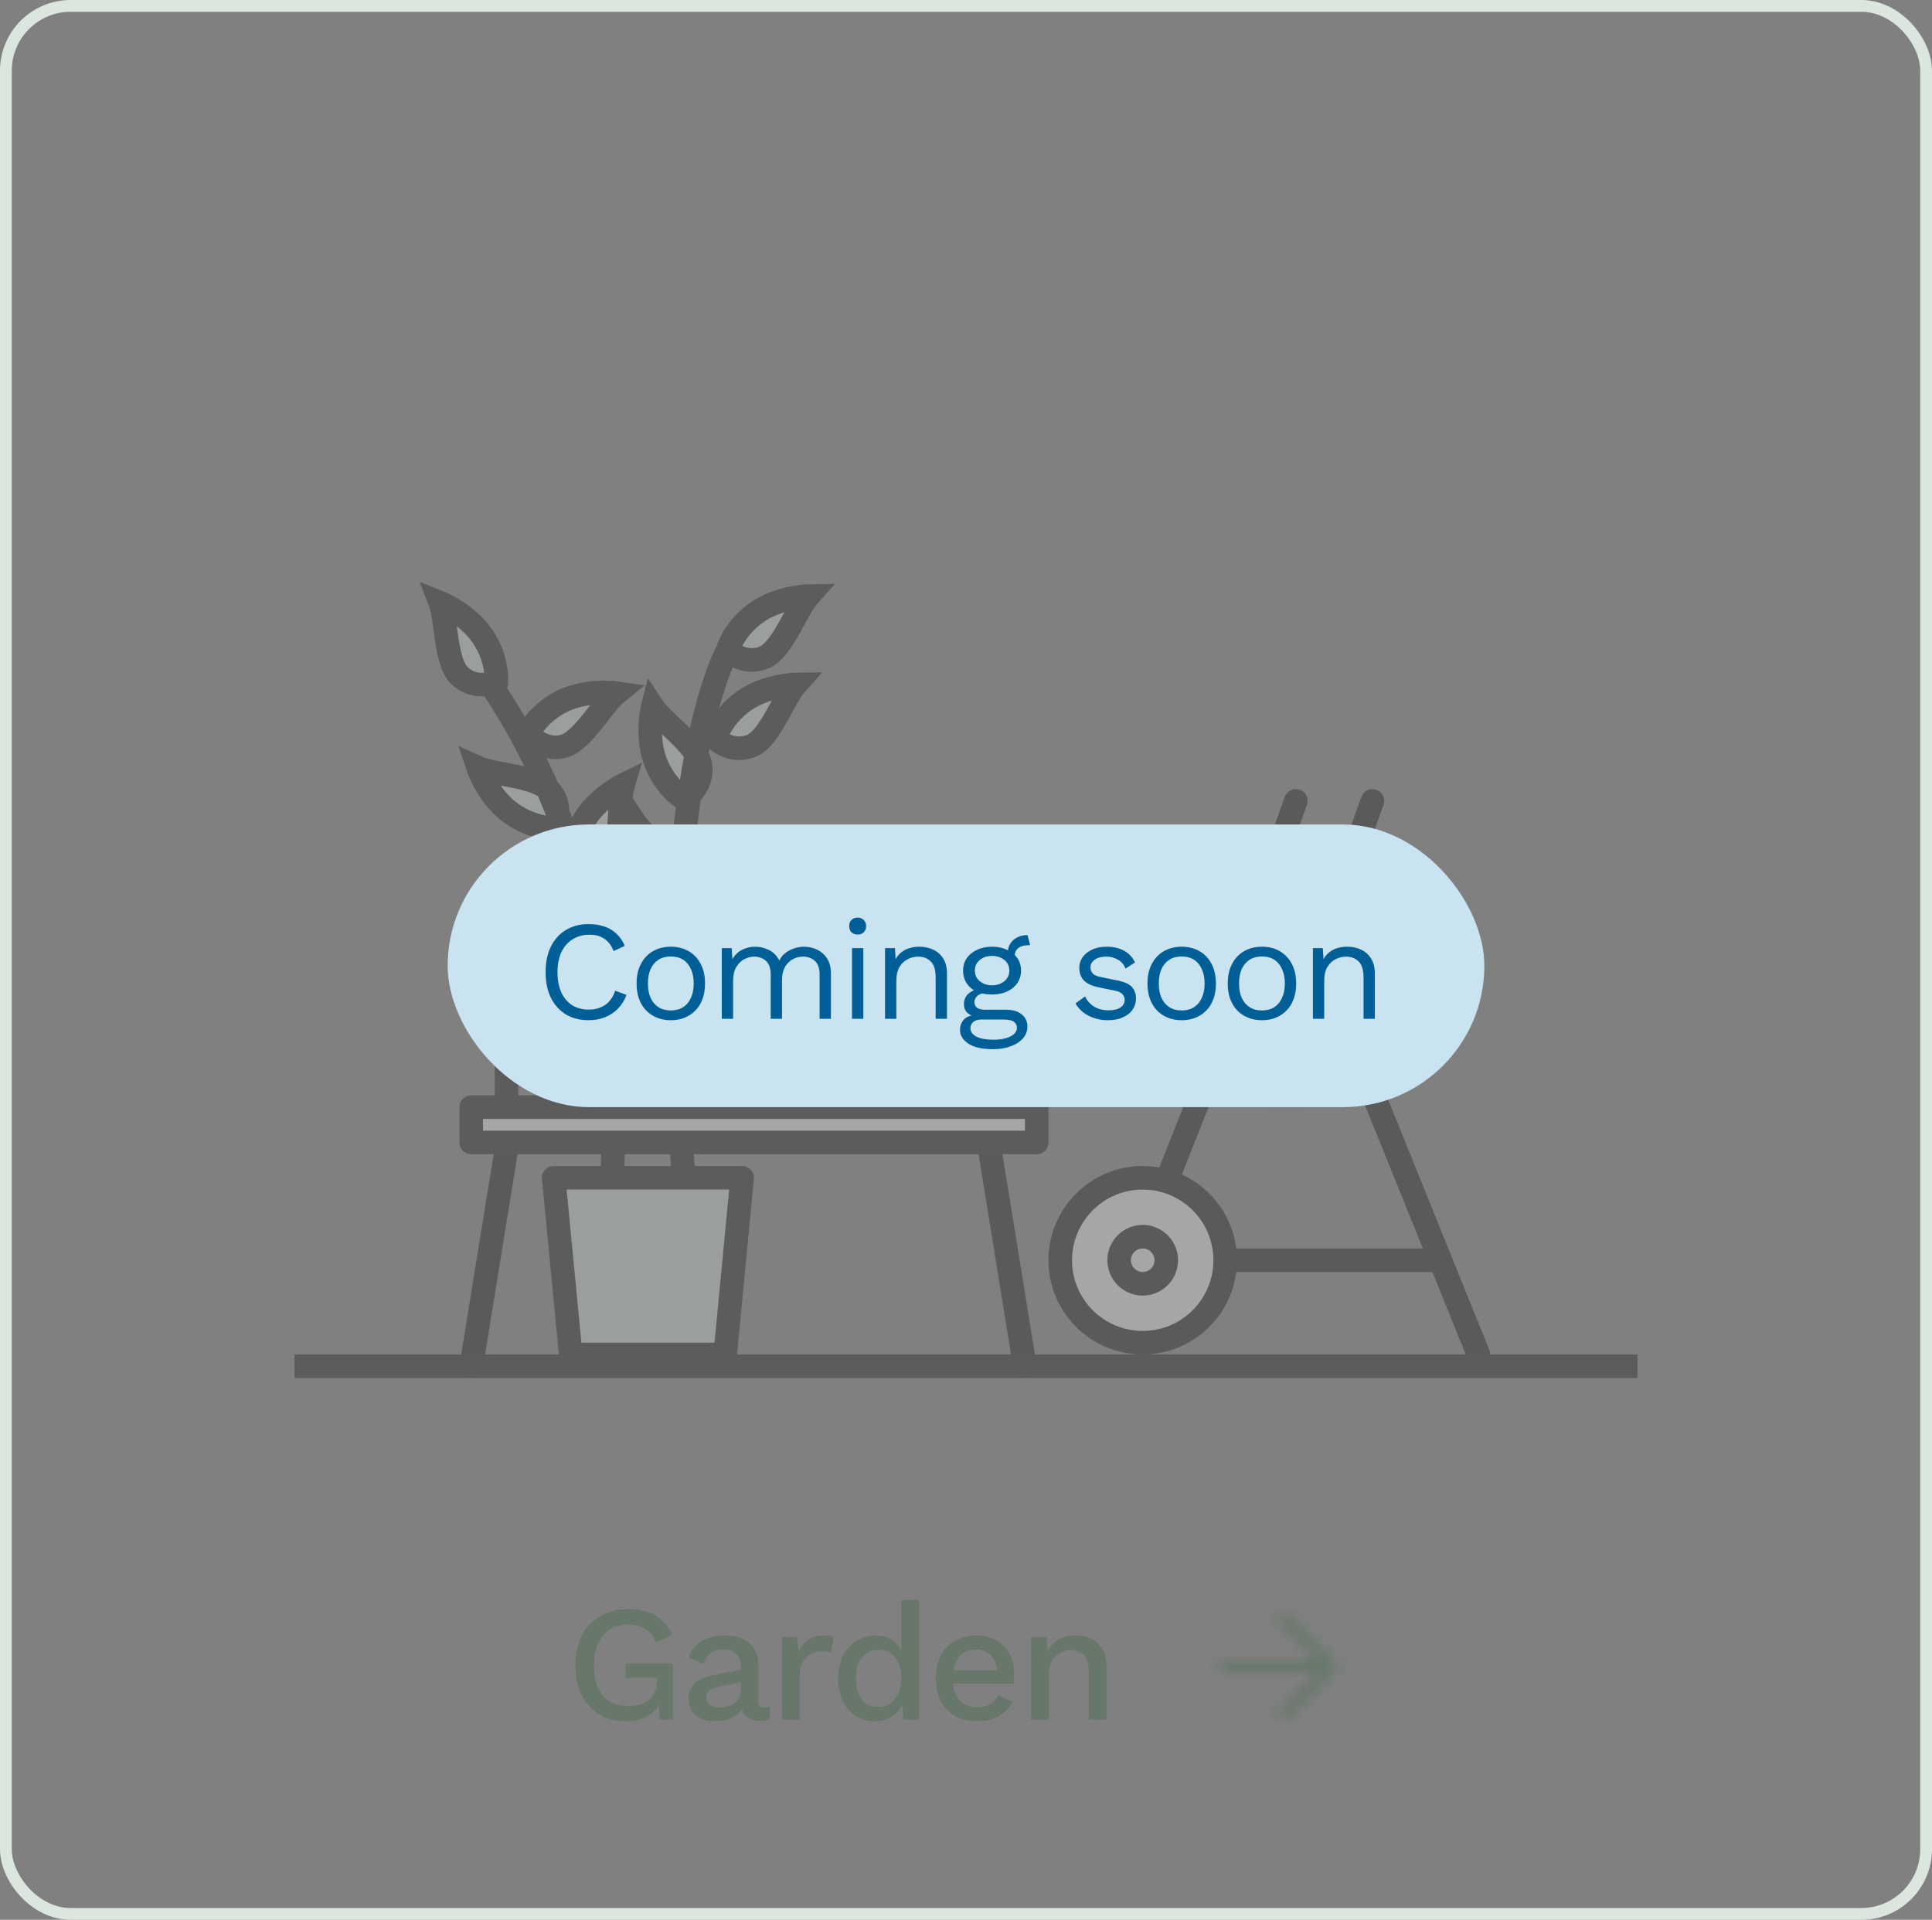 <svg width="164" height="163" viewBox="0 0 164 163" fill="none" xmlns="http://www.w3.org/2000/svg">
<rect x="0" y="0" width="164" height="163" fill="#808080" stroke="none"/>
<rect x="0.5" y="0.5" width="163" height="162" rx="5.5" stroke="#DBE7DE"/>
<g opacity="0.3">
<path d="M54.985 80.871C54.667 80.531 52.976 80.08 51.772 81.219C50.568 82.358 50.479 85.91 49.889 87.243C49.889 87.243 52.172 86.463 53.592 84.624C55.011 82.785 54.985 80.871 54.985 80.871Z" fill="#DBE7DE" stroke="#0A0807" stroke-width="2" stroke-miterlimit="10"/>
<path d="M57.423 88.862C57.013 89.082 56.14 90.598 56.928 92.056C57.717 93.513 61.125 94.519 62.26 95.433C62.26 95.433 62.097 93.027 60.688 91.18C59.279 89.332 57.423 88.862 57.423 88.862Z" fill="#DBE7DE" stroke="#0A0807" stroke-width="2" stroke-miterlimit="10"/>
<path d="M55.74 82.937C55.927 82.511 57.37 81.521 58.885 82.193C60.4 82.865 61.67 86.184 62.671 87.243C62.671 87.243 60.259 87.27 58.307 86.01C56.354 84.751 55.74 82.937 55.74 82.937Z" fill="#DBE7DE" stroke="#0A0807" stroke-width="2" stroke-miterlimit="10"/>
<path d="M57.702 88.455C57.344 87.019 56.241 83.435 54.693 80.585" stroke="#0A0807" stroke-width="2" stroke-linecap="round" stroke-linejoin="round"/>
<path d="M42.136 57.811C41.8 58.133 40.088 58.497 38.945 57.297C37.801 56.098 37.896 52.545 37.376 51.184C37.376 51.184 39.615 52.08 40.938 53.99C42.261 55.901 42.136 57.811 42.136 57.811Z" fill="#DBE7DE" stroke="#0A0807" stroke-width="2" stroke-miterlimit="10"/>
<path d="M44.872 62.188C45 62.636 46.297 63.81 47.889 63.348C49.48 62.886 51.184 59.767 52.318 58.851C52.318 58.851 49.931 58.501 47.828 59.488C45.724 60.474 44.872 62.188 44.872 62.188Z" fill="#DBE7DE" stroke="#0A0807" stroke-width="2" stroke-miterlimit="10"/>
<path d="M49.559 77.813C49.688 78.261 50.985 79.435 52.576 78.973C54.167 78.511 55.871 75.392 57.005 74.476C57.005 74.476 54.619 74.126 52.515 75.113C50.411 76.099 49.559 77.813 49.559 77.813Z" fill="#DBE7DE" stroke="#0A0807" stroke-width="2" stroke-miterlimit="10"/>
<path d="M46.948 70.305C47.288 69.987 47.745 68.298 46.61 67.091C45.475 65.883 41.922 65.783 40.591 65.189C40.591 65.189 41.364 67.474 43.199 68.9C45.033 70.325 46.948 70.305 46.948 70.305Z" fill="#DBE7DE" stroke="#0A0807" stroke-width="2" stroke-miterlimit="10"/>
<path d="M48.633 73.613C48.992 73.91 50.726 74.145 51.777 72.864C52.828 71.583 52.471 68.047 52.889 66.651C52.889 66.651 50.722 67.711 49.545 69.714C48.367 71.717 48.633 73.613 48.633 73.613Z" fill="#DBE7DE" stroke="#0A0807" stroke-width="2" stroke-miterlimit="10"/>
<path d="M41.56 57.995C44.425 62.161 53 76 52 99" stroke="#0A0807" stroke-width="2" stroke-linecap="round" stroke-linejoin="round"/>
<path d="M61.8 55.117C61.999 55.538 63.469 56.486 64.965 55.772C66.46 55.057 67.635 51.703 68.606 50.616C68.606 50.616 66.194 50.658 64.278 51.972C62.362 53.287 61.8 55.117 61.8 55.117Z" fill="#DBE7DE" stroke="#0A0807" stroke-width="2" stroke-miterlimit="10"/>
<path d="M60.731 62.617C60.93 63.038 62.401 63.986 63.896 63.272C65.391 62.557 66.566 59.203 67.537 58.116C67.537 58.116 65.125 58.158 63.209 59.472C61.294 60.787 60.731 62.617 60.731 62.617Z" fill="#DBE7DE" stroke="#0A0807" stroke-width="2" stroke-miterlimit="10"/>
<path d="M58.133 75.711C58.332 76.132 59.802 77.081 61.298 76.366C62.793 75.652 63.968 72.298 64.939 71.211C64.939 71.211 62.527 71.252 60.611 72.567C58.696 73.881 58.133 75.711 58.133 75.711Z" fill="#DBE7DE" stroke="#0A0807" stroke-width="2" stroke-miterlimit="10"/>
<path d="M57.992 67.772C58.451 67.689 59.747 66.514 59.444 64.885C59.141 63.256 56.206 61.252 55.407 60.033C55.407 60.033 54.823 62.373 55.597 64.564C56.371 66.755 57.992 67.772 57.992 67.772Z" fill="#DBE7DE" stroke="#0A0807" stroke-width="2" stroke-miterlimit="10"/>
<path d="M56.429 77.53C56.888 77.447 58.184 76.272 57.881 74.642C57.578 73.013 54.643 71.01 53.844 69.791C53.844 69.791 53.26 72.131 54.034 74.322C54.808 76.513 56.429 77.53 56.429 77.53Z" fill="#DBE7DE" stroke="#0A0807" stroke-width="2" stroke-miterlimit="10"/>
<path d="M61.595 55.54C59.444 60.116 56 74 58 99.5" stroke="#0A0807" stroke-width="2" stroke-linecap="round" stroke-linejoin="round"/>
<path d="M47 100H63L61.556 115H48.444L47 100Z" fill="#DBE7DE" stroke="#0A0807" stroke-width="2" stroke-linejoin="round"/>
<path d="M43 97.5L40 116" stroke="black" stroke-width="2" stroke-linecap="round"/>
<path d="M84 97.5L87 116" stroke="black" stroke-width="2" stroke-linecap="round"/>
<mask id="path-21-inside-1_6298_73023" fill="white">
<rect x="38" y="79" width="52" height="8" rx="1"/>
</mask>
<rect x="38" y="79" width="52" height="8" rx="1" fill="#DBE7DE" stroke="#0A0807" stroke-width="4" mask="url(#path-21-inside-1_6298_73023)"/>
<path d="M43 87L43 94" stroke="#0A0807" stroke-width="2" stroke-linecap="round"/>
<path d="M84 87L84 94" stroke="#0A0807" stroke-width="2" stroke-linecap="round"/>
<rect x="40" y="94" width="48" height="3" fill="white" stroke="#0A0807" stroke-width="2" stroke-linejoin="round"/>
<path d="M120.959 82C120.451 88.159 115.291 93 109 93C102.709 93 97.549 88.159 97.041 82H120.959Z" fill="white" stroke="black" stroke-width="2"/>
<path d="M102.5 91.5L94 113" stroke="black" stroke-width="2" stroke-linecap="round"/>
<path d="M96.5 107H122" stroke="black" stroke-width="2" stroke-linecap="round"/>
<circle cx="97" cy="107" r="7" fill="white" stroke="black" stroke-width="2"/>
<circle cx="97" cy="107" r="2" fill="white" stroke="black" stroke-width="2"/>
<path d="M104 78L105.546 74.135C105.745 73.637 106.412 73.549 106.733 73.978V73.978C107.062 74.416 107.746 74.312 107.93 73.797L110 68" stroke="black" stroke-width="2" stroke-linecap="round"/>
<path d="M110.5 78L112.046 74.135C112.245 73.637 112.912 73.549 113.233 73.978V73.978C113.562 74.416 114.246 74.312 114.43 73.797L116.5 68" stroke="black" stroke-width="2" stroke-linecap="round"/>
<path d="M116 91.5L125.5 115" stroke="black" stroke-width="2" stroke-linecap="round"/>
<mask id="path-33-inside-2_6298_73023" fill="white">
<rect x="105" y="92" width="8" height="8" rx="1"/>
</mask>
<rect x="105" y="92" width="8" height="8" rx="1" fill="#DBE7DE" stroke="#0A0807" stroke-width="4" mask="url(#path-33-inside-2_6298_73023)"/>
<path d="M139 116L25 116" stroke="#0A0807" stroke-width="2"/>
<path d="M53.124 146.14C52.256 146.14 51.505 145.949 50.87 145.566C50.235 145.183 49.741 144.642 49.386 143.942C49.031 143.233 48.854 142.379 48.854 141.38C48.854 140.4 49.036 139.555 49.4 138.846C49.773 138.137 50.296 137.591 50.968 137.208C51.649 136.816 52.429 136.62 53.306 136.62C54.267 136.62 55.042 136.797 55.63 137.152C56.227 137.507 56.703 138.057 57.058 138.804L55.672 139.462C55.495 138.949 55.201 138.566 54.79 138.314C54.389 138.053 53.899 137.922 53.32 137.922C52.741 137.922 52.233 138.057 51.794 138.328C51.365 138.599 51.029 138.995 50.786 139.518C50.543 140.031 50.422 140.652 50.422 141.38C50.422 142.117 50.529 142.747 50.744 143.27C50.959 143.783 51.281 144.175 51.71 144.446C52.149 144.717 52.685 144.852 53.32 144.852C53.665 144.852 53.987 144.81 54.286 144.726C54.585 144.633 54.846 144.502 55.07 144.334C55.294 144.157 55.467 143.937 55.588 143.676C55.719 143.405 55.784 143.088 55.784 142.724V142.458H53.096V141.24H57.114V146H55.994L55.91 144.138L56.19 144.278C55.966 144.866 55.593 145.323 55.07 145.65C54.557 145.977 53.908 146.14 53.124 146.14ZM62.891 141.506C62.891 141.039 62.76 140.68 62.499 140.428C62.247 140.167 61.897 140.036 61.449 140.036C61.029 140.036 60.669 140.134 60.371 140.33C60.072 140.526 59.853 140.843 59.713 141.282L58.453 140.75C58.63 140.181 58.975 139.723 59.489 139.378C60.011 139.033 60.684 138.86 61.505 138.86C62.065 138.86 62.559 138.953 62.989 139.14C63.418 139.317 63.754 139.588 63.997 139.952C64.249 140.316 64.375 140.783 64.375 141.352V144.474C64.375 144.819 64.547 144.992 64.893 144.992C65.061 144.992 65.224 144.969 65.383 144.922L65.299 145.958C65.084 146.061 64.814 146.112 64.487 146.112C64.188 146.112 63.917 146.061 63.675 145.958C63.441 145.846 63.255 145.683 63.115 145.468C62.984 145.244 62.919 144.969 62.919 144.642V144.544L63.227 144.53C63.143 144.894 62.97 145.197 62.709 145.44C62.447 145.673 62.144 145.851 61.799 145.972C61.453 146.084 61.103 146.14 60.749 146.14C60.31 146.14 59.913 146.07 59.559 145.93C59.214 145.79 58.938 145.58 58.733 145.3C58.537 145.011 58.439 144.656 58.439 144.236C58.439 143.713 58.607 143.284 58.943 142.948C59.288 142.612 59.773 142.383 60.399 142.262L63.115 141.73L63.101 142.78L61.127 143.186C60.735 143.261 60.441 143.368 60.245 143.508C60.049 143.648 59.951 143.853 59.951 144.124C59.951 144.385 60.049 144.595 60.245 144.754C60.45 144.903 60.721 144.978 61.057 144.978C61.29 144.978 61.514 144.95 61.729 144.894C61.953 144.838 62.154 144.749 62.331 144.628C62.508 144.497 62.644 144.334 62.737 144.138C62.84 143.933 62.891 143.69 62.891 143.41V141.506ZM66.381 146V139H67.655L67.795 140.26C67.982 139.803 68.257 139.457 68.621 139.224C68.995 138.981 69.452 138.86 69.993 138.86C70.133 138.86 70.273 138.874 70.413 138.902C70.553 138.921 70.67 138.953 70.763 139L70.553 140.316C70.451 140.279 70.334 140.251 70.203 140.232C70.082 140.204 69.914 140.19 69.699 140.19C69.41 140.19 69.125 140.269 68.845 140.428C68.565 140.577 68.332 140.806 68.145 141.114C67.968 141.422 67.879 141.814 67.879 142.29V146H66.381ZM74.24 146.14C73.662 146.14 73.134 145.995 72.658 145.706C72.192 145.417 71.823 145.001 71.552 144.46C71.282 143.919 71.146 143.27 71.146 142.514C71.146 141.73 71.291 141.067 71.58 140.526C71.87 139.985 72.257 139.574 72.742 139.294C73.228 139.005 73.76 138.86 74.338 138.86C74.936 138.86 75.44 139.023 75.85 139.35C76.261 139.677 76.536 140.101 76.676 140.624L76.508 140.778V135.85H78.006V146H76.676L76.564 144.096L76.76 144.11C76.695 144.53 76.541 144.894 76.298 145.202C76.056 145.501 75.752 145.734 75.388 145.902C75.034 146.061 74.651 146.14 74.24 146.14ZM74.562 144.936C74.964 144.936 75.309 144.833 75.598 144.628C75.888 144.423 76.112 144.133 76.27 143.76C76.429 143.387 76.508 142.939 76.508 142.416C76.508 141.931 76.429 141.515 76.27 141.17C76.112 140.815 75.888 140.545 75.598 140.358C75.318 140.171 74.992 140.078 74.618 140.078C73.993 140.078 73.508 140.293 73.162 140.722C72.817 141.151 72.644 141.744 72.644 142.5C72.644 143.256 72.812 143.853 73.148 144.292C73.484 144.721 73.956 144.936 74.562 144.936ZM82.962 146.14C82.262 146.14 81.646 145.995 81.114 145.706C80.582 145.417 80.166 145.001 79.868 144.46C79.578 143.909 79.434 143.256 79.434 142.5C79.434 141.744 79.578 141.095 79.868 140.554C80.166 140.003 80.577 139.583 81.1 139.294C81.622 139.005 82.215 138.86 82.878 138.86C83.559 138.86 84.138 139 84.614 139.28C85.09 139.56 85.454 139.943 85.706 140.428C85.958 140.913 86.084 141.464 86.084 142.08C86.084 142.248 86.079 142.407 86.07 142.556C86.06 142.705 86.046 142.836 86.028 142.948H80.4V141.8H85.37L84.628 142.024C84.628 141.389 84.469 140.904 84.152 140.568C83.834 140.223 83.4 140.05 82.85 140.05C82.448 140.05 82.098 140.143 81.8 140.33C81.501 140.517 81.272 140.797 81.114 141.17C80.955 141.534 80.876 141.982 80.876 142.514C80.876 143.037 80.96 143.48 81.128 143.844C81.296 144.208 81.534 144.483 81.842 144.67C82.15 144.857 82.514 144.95 82.934 144.95C83.4 144.95 83.778 144.861 84.068 144.684C84.357 144.507 84.586 144.259 84.754 143.942L85.944 144.502C85.776 144.838 85.547 145.132 85.258 145.384C84.978 145.627 84.642 145.813 84.25 145.944C83.858 146.075 83.428 146.14 82.962 146.14ZM87.528 146V139H88.858L88.956 140.82L88.76 140.624C88.89 140.223 89.077 139.891 89.32 139.63C89.572 139.359 89.865 139.163 90.201 139.042C90.547 138.921 90.911 138.86 91.293 138.86C91.788 138.86 92.231 138.958 92.624 139.154C93.025 139.341 93.342 139.625 93.576 140.008C93.809 140.391 93.925 140.876 93.925 141.464V146H92.427V141.926C92.427 141.235 92.283 140.759 91.993 140.498C91.713 140.227 91.359 140.092 90.93 140.092C90.621 140.092 90.323 140.167 90.034 140.316C89.744 140.456 89.501 140.685 89.305 141.002C89.119 141.319 89.025 141.744 89.025 142.276V146H87.528Z" fill="#2B6437"/>
<mask id="mask0_6298_73023" style="mask-type:alpha" maskUnits="userSpaceOnUse" x="100" y="133" width="16" height="17">
<path d="M104 141.5H112" stroke="white" stroke-linecap="round" stroke-linejoin="round"/>
<path d="M109 145.5L113 141.5L109 137.5" stroke="white" stroke-linecap="round" stroke-linejoin="round"/>
</mask>
<g mask="url(#mask0_6298_73023)">
<rect x="100" y="133.5" width="16" height="16" fill="#2B6437"/>
</g>
</g>
<rect x="38" y="70" width="88" height="24" rx="12" fill="#CAE3F1"/>
<path d="M53.18 84.472C53.012 84.92 52.772 85.308 52.46 85.636C52.148 85.956 51.78 86.2 51.356 86.368C50.94 86.536 50.484 86.62 49.988 86.62C49.236 86.62 48.584 86.456 48.032 86.128C47.488 85.792 47.064 85.32 46.76 84.712C46.464 84.104 46.316 83.38 46.316 82.54C46.316 81.7 46.464 80.976 46.76 80.368C47.064 79.76 47.488 79.292 48.032 78.964C48.584 78.628 49.228 78.46 49.964 78.46C50.476 78.46 50.932 78.532 51.332 78.676C51.732 78.812 52.072 79.02 52.352 79.3C52.64 79.572 52.868 79.908 53.036 80.308L52.088 80.752C51.912 80.296 51.656 79.952 51.32 79.72C50.992 79.48 50.564 79.36 50.036 79.36C49.5 79.36 49.028 79.488 48.62 79.744C48.212 79.992 47.892 80.352 47.66 80.824C47.436 81.296 47.324 81.868 47.324 82.54C47.324 83.204 47.432 83.776 47.648 84.256C47.864 84.728 48.172 85.092 48.572 85.348C48.972 85.596 49.444 85.72 49.988 85.72C50.516 85.72 50.976 85.588 51.368 85.324C51.76 85.052 52.044 84.648 52.22 84.112L53.18 84.472ZM56.943 80.38C57.511 80.38 58.011 80.504 58.443 80.752C58.883 81 59.227 81.36 59.475 81.832C59.723 82.296 59.847 82.852 59.847 83.5C59.847 84.148 59.723 84.708 59.475 85.18C59.227 85.644 58.883 86 58.443 86.248C58.011 86.496 57.511 86.62 56.943 86.62C56.383 86.62 55.883 86.496 55.443 86.248C55.003 86 54.659 85.644 54.411 85.18C54.163 84.708 54.039 84.148 54.039 83.5C54.039 82.852 54.163 82.296 54.411 81.832C54.659 81.36 55.003 81 55.443 80.752C55.883 80.504 56.383 80.38 56.943 80.38ZM56.943 81.208C56.535 81.208 56.187 81.3 55.899 81.484C55.611 81.668 55.387 81.932 55.227 82.276C55.075 82.612 54.999 83.02 54.999 83.5C54.999 83.972 55.075 84.38 55.227 84.724C55.387 85.068 55.611 85.332 55.899 85.516C56.187 85.7 56.535 85.792 56.943 85.792C57.351 85.792 57.699 85.7 57.987 85.516C58.275 85.332 58.495 85.068 58.647 84.724C58.807 84.38 58.887 83.972 58.887 83.5C58.887 83.02 58.807 82.612 58.647 82.276C58.495 81.932 58.275 81.668 57.987 81.484C57.699 81.3 57.351 81.208 56.943 81.208ZM61.27 86.5V80.5H62.11L62.17 81.436C62.386 81.068 62.666 80.8 63.01 80.632C63.362 80.464 63.722 80.38 64.09 80.38C64.514 80.38 64.914 80.476 65.29 80.668C65.666 80.86 65.954 81.156 66.154 81.556C66.282 81.284 66.462 81.064 66.694 80.896C66.926 80.72 67.178 80.592 67.45 80.512C67.73 80.424 67.994 80.38 68.242 80.38C68.626 80.38 68.99 80.46 69.334 80.62C69.686 80.78 69.974 81.028 70.198 81.364C70.422 81.7 70.534 82.132 70.534 82.66V86.5H69.574V82.756C69.574 82.212 69.438 81.82 69.166 81.58C68.894 81.34 68.558 81.22 68.158 81.22C67.846 81.22 67.554 81.296 67.282 81.448C67.01 81.6 66.79 81.824 66.622 82.12C66.462 82.416 66.382 82.78 66.382 83.212V86.5H65.422V82.756C65.422 82.212 65.286 81.82 65.014 81.58C64.742 81.34 64.406 81.22 64.006 81.22C63.742 81.22 63.47 81.292 63.19 81.436C62.918 81.572 62.69 81.792 62.506 82.096C62.322 82.4 62.23 82.8 62.23 83.296V86.5H61.27ZM72.803 79.348C72.587 79.348 72.411 79.284 72.275 79.156C72.147 79.02 72.083 78.844 72.083 78.628C72.083 78.412 72.147 78.24 72.275 78.112C72.411 77.976 72.587 77.908 72.803 77.908C73.019 77.908 73.191 77.976 73.319 78.112C73.455 78.24 73.523 78.412 73.523 78.628C73.523 78.844 73.455 79.02 73.319 79.156C73.191 79.284 73.019 79.348 72.803 79.348ZM73.283 80.5V86.5H72.323V80.5H73.283ZM75.127 86.5V80.5H75.967L76.051 81.844L75.895 81.712C76.023 81.392 76.195 81.136 76.411 80.944C76.627 80.744 76.875 80.6 77.155 80.512C77.443 80.424 77.739 80.38 78.043 80.38C78.475 80.38 78.867 80.464 79.219 80.632C79.571 80.792 79.851 81.04 80.059 81.376C80.275 81.712 80.383 82.14 80.383 82.66V86.5H79.423V82.996C79.423 82.332 79.279 81.872 78.991 81.616C78.711 81.352 78.363 81.22 77.947 81.22C77.659 81.22 77.371 81.288 77.083 81.424C76.795 81.56 76.555 81.78 76.363 82.084C76.179 82.388 76.087 82.796 76.087 83.308V86.5H75.127ZM87.225 79.396L87.441 80.248C87.433 80.248 87.421 80.248 87.405 80.248C87.389 80.248 87.373 80.248 87.357 80.248C86.965 80.248 86.661 80.328 86.445 80.488C86.237 80.64 86.133 80.888 86.133 81.232L85.545 80.932C85.545 80.62 85.617 80.348 85.761 80.116C85.905 79.884 86.101 79.708 86.349 79.588C86.597 79.46 86.869 79.396 87.165 79.396C87.173 79.396 87.181 79.396 87.189 79.396C87.205 79.396 87.217 79.396 87.225 79.396ZM85.401 85.732C85.969 85.732 86.413 85.864 86.733 86.128C87.053 86.384 87.213 86.728 87.213 87.16C87.213 87.552 87.081 87.892 86.817 88.18C86.561 88.468 86.213 88.688 85.773 88.84C85.341 89 84.853 89.08 84.309 89.08C83.365 89.08 82.657 88.92 82.185 88.6C81.721 88.28 81.489 87.896 81.489 87.448C81.489 87.128 81.593 86.84 81.801 86.584C82.017 86.336 82.377 86.196 82.881 86.164L82.797 86.344C82.525 86.272 82.293 86.152 82.101 85.984C81.917 85.808 81.825 85.556 81.825 85.228C81.825 84.9 81.945 84.62 82.185 84.388C82.433 84.148 82.797 84 83.277 83.944L83.913 84.268H83.793C83.401 84.308 83.121 84.408 82.953 84.568C82.793 84.72 82.713 84.888 82.713 85.072C82.713 85.296 82.793 85.464 82.953 85.576C83.121 85.68 83.353 85.732 83.649 85.732H85.401ZM84.297 88.276C84.761 88.276 85.141 88.228 85.437 88.132C85.741 88.036 85.965 87.912 86.109 87.76C86.253 87.608 86.325 87.444 86.325 87.268C86.325 87.052 86.237 86.88 86.061 86.752C85.893 86.624 85.585 86.56 85.137 86.56H83.289C83.033 86.56 82.817 86.624 82.641 86.752C82.465 86.888 82.377 87.072 82.377 87.304C82.377 87.6 82.545 87.836 82.881 88.012C83.225 88.188 83.697 88.276 84.297 88.276ZM84.213 80.38C84.693 80.38 85.117 80.468 85.485 80.644C85.861 80.812 86.153 81.048 86.361 81.352C86.569 81.656 86.673 82.008 86.673 82.408C86.673 82.8 86.569 83.152 86.361 83.464C86.153 83.768 85.861 84.008 85.485 84.184C85.117 84.352 84.693 84.436 84.213 84.436C83.421 84.436 82.813 84.248 82.389 83.872C81.965 83.488 81.753 83 81.753 82.408C81.753 82.008 81.857 81.656 82.065 81.352C82.281 81.048 82.573 80.812 82.941 80.644C83.309 80.468 83.733 80.38 84.213 80.38ZM84.213 81.16C83.797 81.16 83.449 81.276 83.169 81.508C82.889 81.732 82.749 82.032 82.749 82.408C82.749 82.776 82.889 83.076 83.169 83.308C83.449 83.54 83.797 83.656 84.213 83.656C84.629 83.656 84.977 83.54 85.257 83.308C85.537 83.076 85.677 82.776 85.677 82.408C85.677 82.032 85.537 81.732 85.257 81.508C84.977 81.276 84.629 81.16 84.213 81.16ZM94.041 86.62C93.457 86.62 92.917 86.496 92.421 86.248C91.933 86 91.557 85.648 91.293 85.192L92.109 84.604C92.285 84.972 92.541 85.26 92.877 85.468C93.221 85.676 93.633 85.78 94.113 85.78C94.537 85.78 94.869 85.7 95.109 85.54C95.349 85.372 95.469 85.156 95.469 84.892C95.469 84.724 95.413 84.572 95.301 84.436C95.197 84.292 94.993 84.188 94.689 84.124L93.249 83.824C92.665 83.704 92.245 83.504 91.989 83.224C91.741 82.944 91.617 82.596 91.617 82.18C91.617 81.852 91.709 81.552 91.893 81.28C92.085 81.008 92.353 80.792 92.697 80.632C93.049 80.464 93.461 80.38 93.933 80.38C94.525 80.38 95.025 80.496 95.433 80.728C95.841 80.96 96.145 81.288 96.345 81.712L95.541 82.24C95.405 81.888 95.185 81.632 94.881 81.472C94.577 81.304 94.261 81.22 93.933 81.22C93.645 81.22 93.397 81.26 93.189 81.34C92.989 81.42 92.833 81.532 92.721 81.676C92.617 81.812 92.565 81.968 92.565 82.144C92.565 82.32 92.625 82.484 92.745 82.636C92.865 82.78 93.089 82.884 93.417 82.948L94.917 83.26C95.477 83.372 95.869 83.556 96.093 83.812C96.317 84.068 96.429 84.38 96.429 84.748C96.429 85.124 96.329 85.456 96.129 85.744C95.929 86.024 95.649 86.24 95.289 86.392C94.929 86.544 94.513 86.62 94.041 86.62ZM100.309 80.38C100.877 80.38 101.377 80.504 101.809 80.752C102.249 81 102.593 81.36 102.841 81.832C103.089 82.296 103.213 82.852 103.213 83.5C103.213 84.148 103.089 84.708 102.841 85.18C102.593 85.644 102.249 86 101.809 86.248C101.377 86.496 100.877 86.62 100.309 86.62C99.749 86.62 99.249 86.496 98.809 86.248C98.369 86 98.025 85.644 97.777 85.18C97.529 84.708 97.405 84.148 97.405 83.5C97.405 82.852 97.529 82.296 97.777 81.832C98.025 81.36 98.369 81 98.809 80.752C99.249 80.504 99.749 80.38 100.309 80.38ZM100.309 81.208C99.901 81.208 99.553 81.3 99.265 81.484C98.977 81.668 98.753 81.932 98.593 82.276C98.441 82.612 98.365 83.02 98.365 83.5C98.365 83.972 98.441 84.38 98.593 84.724C98.753 85.068 98.977 85.332 99.265 85.516C99.553 85.7 99.901 85.792 100.309 85.792C100.717 85.792 101.065 85.7 101.353 85.516C101.641 85.332 101.861 85.068 102.013 84.724C102.173 84.38 102.253 83.972 102.253 83.5C102.253 83.02 102.173 82.612 102.013 82.276C101.861 81.932 101.641 81.668 101.353 81.484C101.065 81.3 100.717 81.208 100.309 81.208ZM107.121 80.38C107.689 80.38 108.189 80.504 108.621 80.752C109.061 81 109.405 81.36 109.653 81.832C109.901 82.296 110.025 82.852 110.025 83.5C110.025 84.148 109.901 84.708 109.653 85.18C109.405 85.644 109.061 86 108.621 86.248C108.189 86.496 107.689 86.62 107.121 86.62C106.561 86.62 106.061 86.496 105.621 86.248C105.181 86 104.837 85.644 104.589 85.18C104.341 84.708 104.217 84.148 104.217 83.5C104.217 82.852 104.341 82.296 104.589 81.832C104.837 81.36 105.181 81 105.621 80.752C106.061 80.504 106.561 80.38 107.121 80.38ZM107.121 81.208C106.713 81.208 106.365 81.3 106.077 81.484C105.789 81.668 105.565 81.932 105.405 82.276C105.253 82.612 105.177 83.02 105.177 83.5C105.177 83.972 105.253 84.38 105.405 84.724C105.565 85.068 105.789 85.332 106.077 85.516C106.365 85.7 106.713 85.792 107.121 85.792C107.529 85.792 107.877 85.7 108.165 85.516C108.453 85.332 108.673 85.068 108.825 84.724C108.985 84.38 109.065 83.972 109.065 83.5C109.065 83.02 108.985 82.612 108.825 82.276C108.673 81.932 108.453 81.668 108.165 81.484C107.877 81.3 107.529 81.208 107.121 81.208ZM111.448 86.5V80.5H112.288L112.372 81.844L112.216 81.712C112.344 81.392 112.516 81.136 112.732 80.944C112.948 80.744 113.196 80.6 113.476 80.512C113.764 80.424 114.06 80.38 114.364 80.38C114.796 80.38 115.188 80.464 115.54 80.632C115.892 80.792 116.172 81.04 116.38 81.376C116.596 81.712 116.704 82.14 116.704 82.66V86.5H115.744V82.996C115.744 82.332 115.6 81.872 115.312 81.616C115.032 81.352 114.684 81.22 114.268 81.22C113.98 81.22 113.692 81.288 113.404 81.424C113.116 81.56 112.876 81.78 112.684 82.084C112.5 82.388 112.408 82.796 112.408 83.308V86.5H111.448Z" fill="#005F96"/>
</svg>
